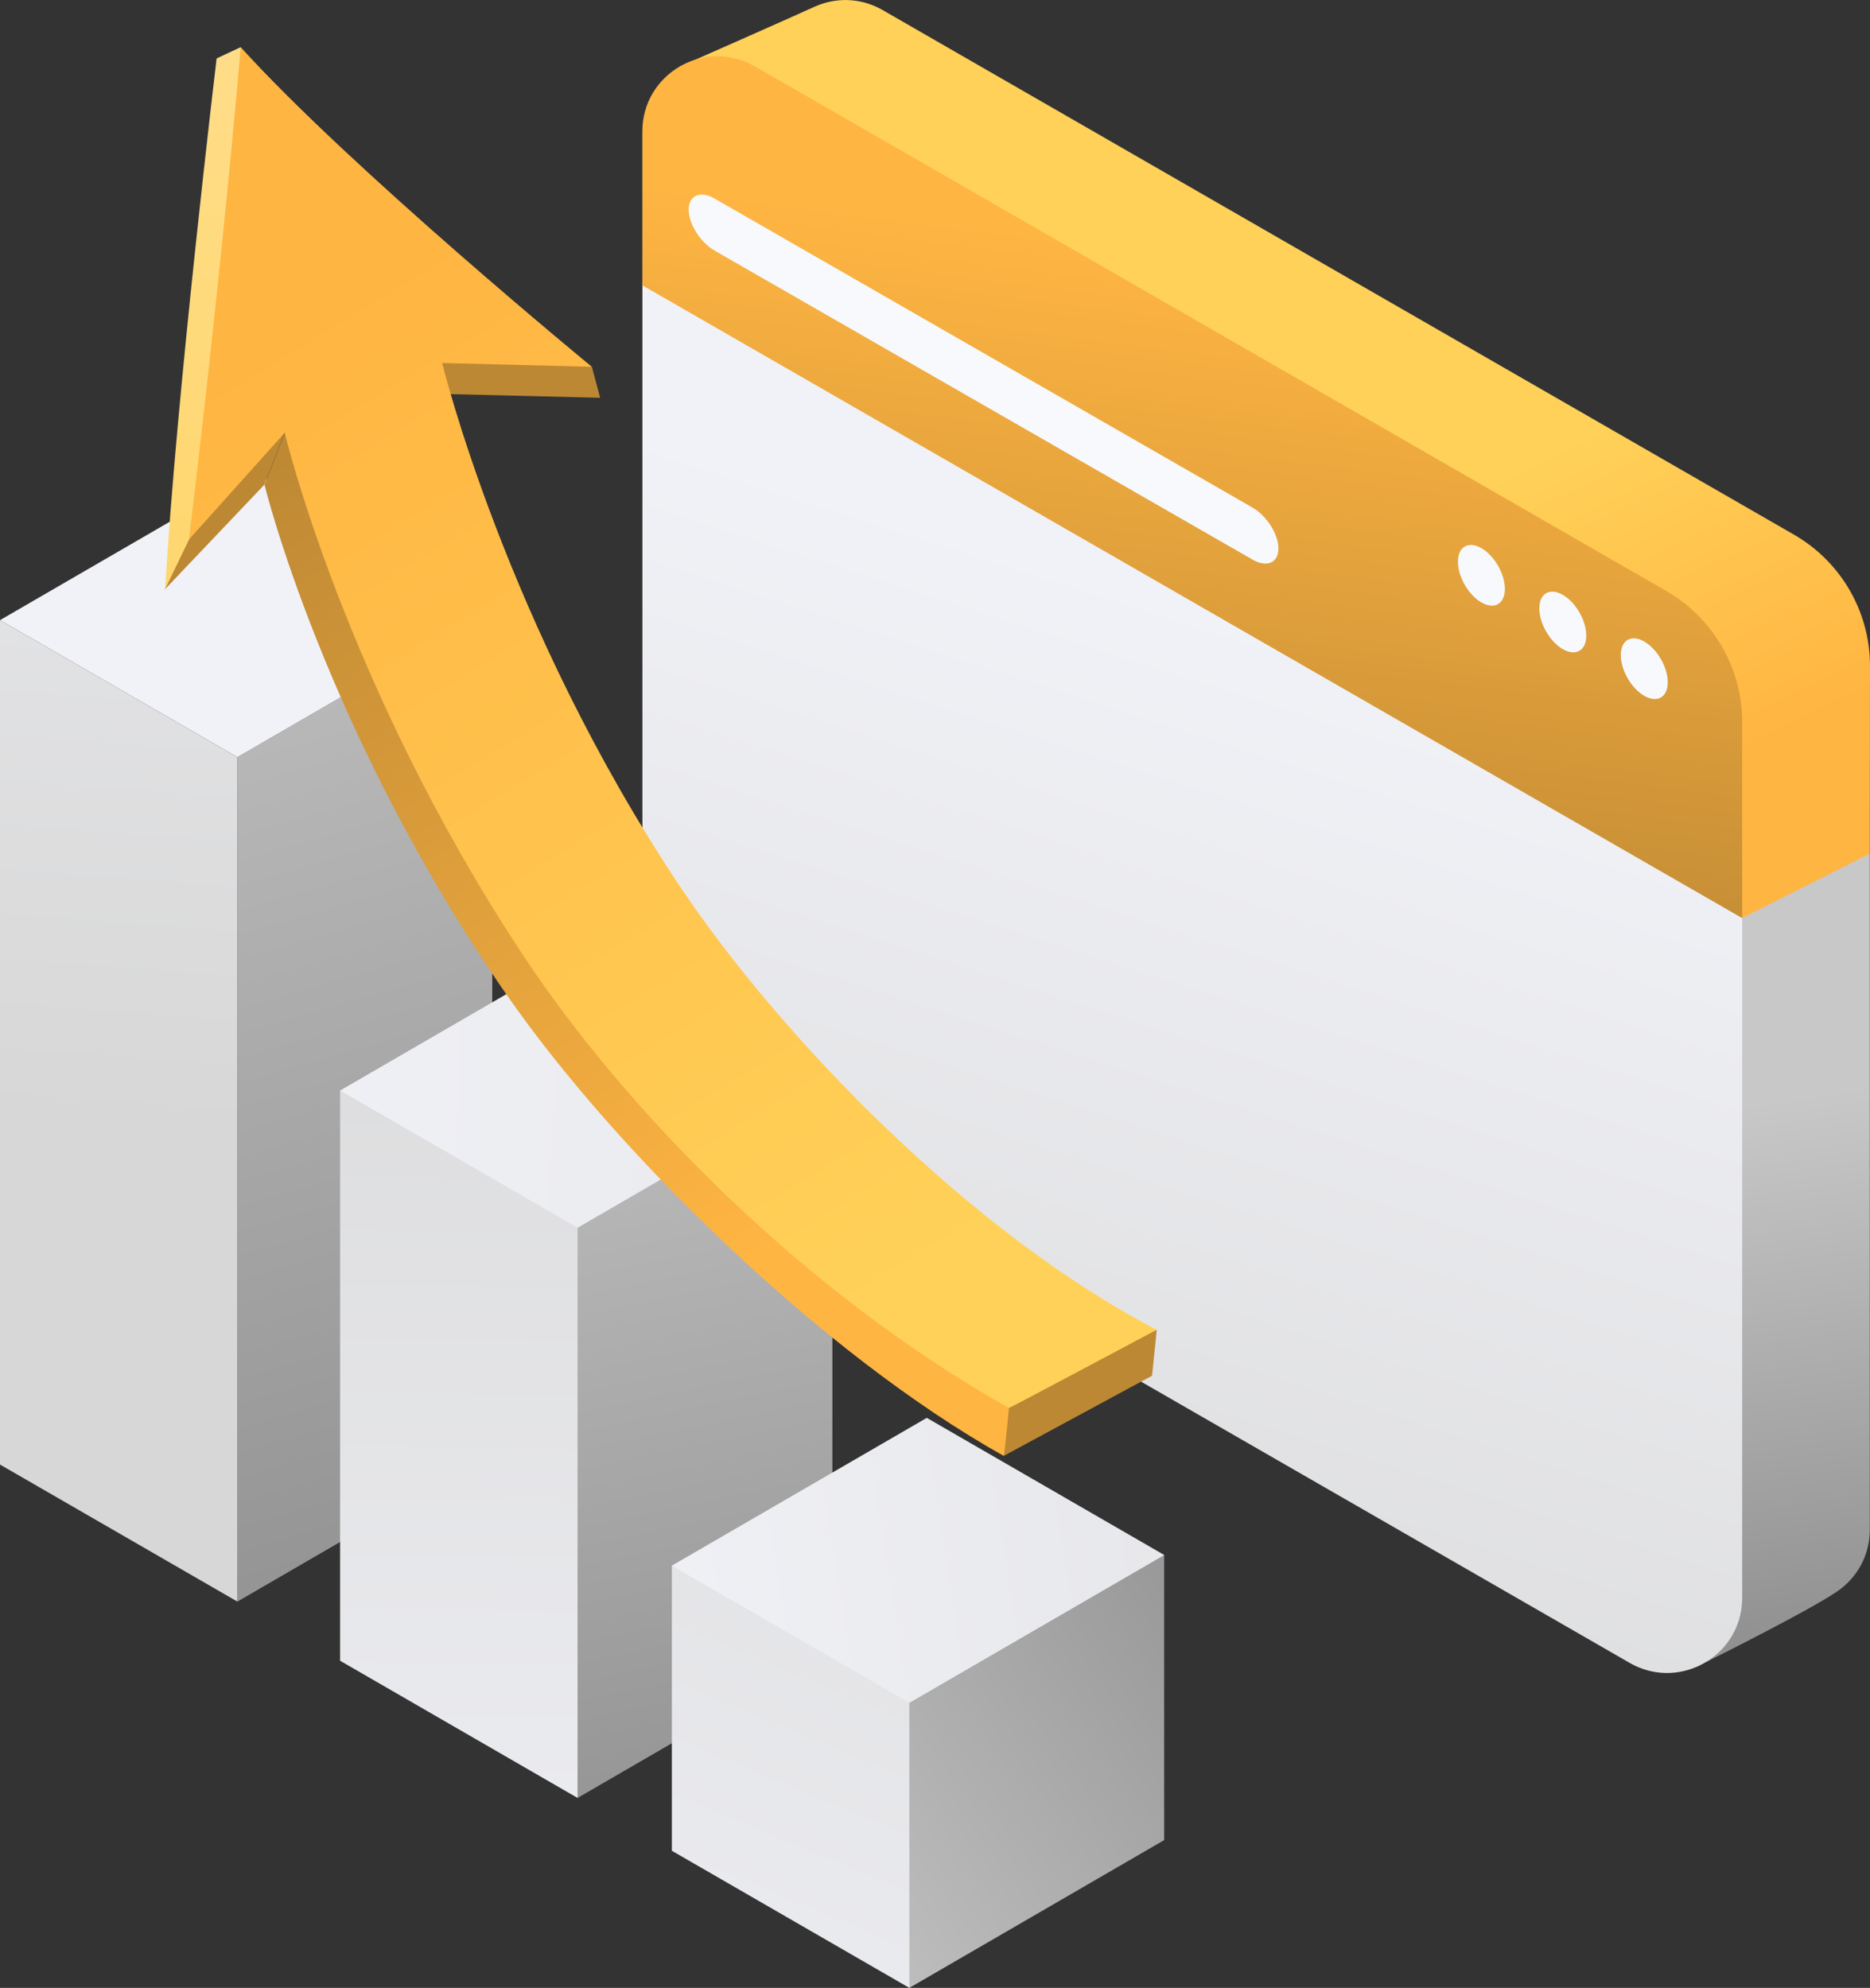 <?xml version="1.0" encoding="UTF-8"?>
<svg id="Layer_2" data-name="Layer 2" xmlns="http://www.w3.org/2000/svg" xmlns:xlink="http://www.w3.org/1999/xlink" viewBox="0 0 207.02 220.09">
  <rect x="0" y="0" width="207.02" height="220.09" fill="#333333" stroke="none"/>
  <defs>
    <style>
      .cls-1 {
        fill: url(#linear-gradient-2);
      }

      .cls-2 {
        fill: url(#linear-gradient);
      }

      .cls-3 {
        fill: url(#Gradient_bez_nazwy_16-5);
      }

      .cls-4 {
        fill: url(#Gradient_bez_nazwy_16-4);
      }

      .cls-5 {
        fill: url(#Gradient_bez_nazwy_16-2);
      }

      .cls-6 {
        fill: url(#Gradient_bez_nazwy_16-7);
      }

      .cls-7 {
        fill: url(#Gradient_bez_nazwy_16-3);
      }

      .cls-8 {
        fill: url(#Gradient_bez_nazwy_16-6);
      }

      .cls-9 {
        fill: url(#Gradient_bez_nazwy_54-2);
      }

      .cls-10 {
        fill: url(#Gradient_bez_nazwy_54-3);
      }

      .cls-11 {
        fill: url(#Gradient_bez_nazwy_54-4);
      }

      .cls-12 {
        fill: url(#Gradient_bez_nazwy_56-2);
      }

      .cls-13 {
        fill: url(#Gradient_bez_nazwy_56-4);
      }

      .cls-14 {
        fill: url(#Gradient_bez_nazwy_56-5);
      }

      .cls-15 {
        fill: url(#Gradient_bez_nazwy_56-3);
      }

      .cls-16 {
        fill: url(#Gradient_bez_nazwy_54);
      }

      .cls-17 {
        fill: url(#Gradient_bez_nazwy_56);
      }

      .cls-18 {
        fill: url(#Gradient_bez_nazwy_24);
      }

      .cls-19 {
        fill: url(#Gradient_bez_nazwy_16);
      }

      .cls-20 {
        fill: #f7f9fc;
      }
    </style>
    <linearGradient id="Gradient_bez_nazwy_54" data-name="Gradient bez nazwy 54" x1="164.23" y1="254.74" x2="144.23" y2="121.41" gradientUnits="userSpaceOnUse">
      <stop offset=".3" stop-color="#787878"/>
      <stop offset=".94" stop-color="#c8c8c8"/>
    </linearGradient>
    <linearGradient id="linear-gradient" x1="144.5" y1="62.82" x2="161.17" y2="98.16" gradientUnits="userSpaceOnUse">
      <stop offset="0" stop-color="#ffd158"/>
      <stop offset="1" stop-color="#ffb542"/>
    </linearGradient>
    <linearGradient id="Gradient_bez_nazwy_16" data-name="Gradient bez nazwy 16" x1="91.46" y1="231.56" x2="143.13" y2="69.89" gradientUnits="userSpaceOnUse">
      <stop offset=".13" stop-color="#d7d7d7"/>
      <stop offset="1" stop-color="#f1f2f7"/>
    </linearGradient>
    <linearGradient id="Gradient_bez_nazwy_56" data-name="Gradient bez nazwy 56" x1="135.75" y1="28.37" x2="125.98" y2="104.81" gradientUnits="userSpaceOnUse">
      <stop offset="0" stop-color="#ffb542"/>
      <stop offset="1" stop-color="#bd8834"/>
    </linearGradient>
    <linearGradient id="Gradient_bez_nazwy_54-2" data-name="Gradient bez nazwy 54" x1="101.76" y1="335.85" x2="11.09" y2="20.51" xlink:href="#Gradient_bez_nazwy_54"/>
    <linearGradient id="Gradient_bez_nazwy_16-2" data-name="Gradient bez nazwy 16" x1="196.98" y1="68.06" x2="48.98" y2="68.06" xlink:href="#Gradient_bez_nazwy_16"/>
    <linearGradient id="Gradient_bez_nazwy_16-3" data-name="Gradient bez nazwy 16" x1="11.56" y1="144.21" x2="22.9" y2="-8.46" xlink:href="#Gradient_bez_nazwy_16"/>
    <linearGradient id="Gradient_bez_nazwy_16-4" data-name="Gradient bez nazwy 16" x1="65.83" y1="55.75" x2="63.16" y2="241.09" xlink:href="#Gradient_bez_nazwy_16"/>
    <linearGradient id="Gradient_bez_nazwy_54-3" data-name="Gradient bez nazwy 54" x1="113.96" y1="333.9" x2="61.29" y2="77.9" xlink:href="#Gradient_bez_nazwy_54"/>
    <linearGradient id="Gradient_bez_nazwy_16-5" data-name="Gradient bez nazwy 16" x1="339.25" y1="134.71" x2="12.58" y2="117.38" xlink:href="#Gradient_bez_nazwy_16"/>
    <linearGradient id="Gradient_bez_nazwy_16-6" data-name="Gradient bez nazwy 16" x1="136.51" y1="89.23" x2="67.18" y2="255.23" xlink:href="#Gradient_bez_nazwy_16"/>
    <linearGradient id="Gradient_bez_nazwy_54-4" data-name="Gradient bez nazwy 54" x1="214.11" y1="123.62" x2="73.44" y2="226.29" xlink:href="#Gradient_bez_nazwy_54"/>
    <linearGradient id="Gradient_bez_nazwy_16-7" data-name="Gradient bez nazwy 16" x1="262.76" y1="147.51" x2="62.76" y2="178.84" xlink:href="#Gradient_bez_nazwy_16"/>
    <linearGradient id="Gradient_bez_nazwy_56-2" data-name="Gradient bez nazwy 56" x1="119.8" y1="117.89" x2="119.13" y2="147.89" xlink:href="#Gradient_bez_nazwy_56"/>
    <linearGradient id="Gradient_bez_nazwy_56-3" data-name="Gradient bez nazwy 56" x1="27.53" y1="33.01" x2="25.97" y2="46.78" xlink:href="#Gradient_bez_nazwy_56"/>
    <linearGradient id="Gradient_bez_nazwy_56-4" data-name="Gradient bez nazwy 56" x1="55.97" y1="24.52" x2="56.41" y2="38.3" xlink:href="#Gradient_bez_nazwy_56"/>
    <linearGradient id="Gradient_bez_nazwy_24" data-name="Gradient bez nazwy 24" x1="27.31" y1="6.71" x2="17.76" y2="117.82" gradientUnits="userSpaceOnUse">
      <stop offset="0" stop-color="#fd8"/>
      <stop offset="1" stop-color="#ffd158"/>
    </linearGradient>
    <linearGradient id="Gradient_bez_nazwy_56-5" data-name="Gradient bez nazwy 56" x1="86.8" y1="137.49" x2="28.8" y2="49.27" xlink:href="#Gradient_bez_nazwy_56"/>
    <linearGradient id="linear-gradient-2" x1="99.51" y1="142.65" x2="34.18" y2="35.31" xlink:href="#linear-gradient"/>
  </defs>
  <g id="Warstwa_1" data-name="Warstwa 1">
    <g>
      <g id="program_window" data-name="program window">
        <path class="cls-16" d="M188.95,183.96l-104.83-60.5c-5.19-3-8.39-8.53-8.39-14.52l.33-76.87,130.94,62.46v74.8c0,2.78-1.3,5.1-3.23,6.59-2.52,1.94-14.83,8.06-14.83,8.06Z"/>
        <path class="cls-2" d="M73.41,37.51l1.82-30.13s12.1-5.33,14.89-6.61c2.31-1.06,5.11-1.09,7.62.36l100.89,58.08c5.19,3,8.39,8.53,8.39,14.52l-.02,20.78-14.14,7.13L73.41,37.51Z"/>
        <path class="cls-19" d="M192.87,101.53v75.37c0,3.51-2.08,6.3-4.87,7.57-2.31,1.05-5.1,1.08-7.6-.37l-100.9-58.08c-5.19-3-8.38-8.53-8.38-14.52V31.26l121.76,70.27Z"/>
        <path class="cls-17" d="M192.87,79.96v21.69L71.11,31.59V14.56c0-6.41,6.93-10.41,12.48-7.2l100.89,58.08c5.19,3,8.39,8.53,8.39,14.52Z"/>
        <g>
          <path class="cls-20" d="M161.4,62.19c0,1.66,1.16,3.68,2.6,4.51,1.44.83,2.6.16,2.6-1.5,0-1.66-1.16-3.68-2.6-4.51-1.44-.83-2.6-.16-2.6,1.5Z"/>
          <path class="cls-20" d="M170.41,67.36c0,1.66,1.16,3.68,2.6,4.51,1.44.83,2.6.16,2.6-1.5,0-1.66-1.16-3.68-2.6-4.51-1.44-.83-2.6-.16-2.6,1.5Z"/>
          <path class="cls-20" d="M179.43,72.53c0,1.66,1.16,3.68,2.6,4.51,1.44.83,2.6.16,2.6-1.5s-1.16-3.68-2.6-4.51c-1.44-.83-2.6-.16-2.6,1.5Z"/>
        </g>
        <path class="cls-20" d="M79.12,27.75l59.53,34.2c1.59.92,2.88.37,2.88-1.22s-1.29-3.62-2.88-4.54l-59.53-34.2c-1.59-.92-2.88-.37-2.88,1.22s1.29,3.62,2.88,4.54Z"/>
      </g>
      <g id="chart">
        <g>
          <polygon class="cls-9" points="26.28 177.32 54.49 160.96 54.5 67.47 26.28 83.83 26.28 177.32"/>
          <polygon class="cls-5" points="0 68.66 28.22 52.3 54.5 67.47 26.28 83.83 0 68.66"/>
          <polygon class="cls-7" points="0 162.15 26.28 177.32 26.28 83.83 0 68.66 0 162.15"/>
        </g>
        <g>
          <polygon class="cls-4" points="37.65 183.87 63.94 199.06 92.15 119.56 37.65 120.74 37.65 183.87"/>
          <polygon class="cls-10" points="63.94 199.06 92.15 182.7 92.15 119.56 63.94 135.92 63.94 199.06"/>
          <polygon class="cls-3" points="37.65 120.74 65.87 104.38 92.15 119.56 63.94 135.92 37.65 120.74"/>
        </g>
        <g>
          <polygon class="cls-8" points="74.38 173.34 128.88 172.16 100.67 220.09 74.38 204.91 74.38 173.34"/>
          <polygon class="cls-11" points="100.67 220.09 128.88 203.73 128.88 172.16 100.67 188.52 100.67 220.09"/>
          <polygon class="cls-6" points="74.38 173.34 102.6 156.98 128.88 172.16 100.67 188.52 74.38 173.34"/>
        </g>
        <g>
          <path class="cls-12" d="M127.53,152.32l-16.41,8.87-1.04-6.38c7.07-1.8,10.92-5.75,17.98-7.58l-.52,5.1Z"/>
          <polygon class="cls-15" points="20.91 59.73 18.21 65.3 29.27 53.66 31.52 47.9 31.36 45.96 20.91 59.73"/>
          <polygon class="cls-13" points="46.57 37.06 46.74 43.56 66.44 44.04 65.52 40.6 46.57 37.06"/>
          <path class="cls-18" d="M20.91,59.73c1.7-3.48,7.4-16.26,7.4-16.26-1.26-12.78-.9-25.51-1.66-38.25l-2.67,1.25s-4.48,37.44-5.69,58.7l2.62-5.44Z"/>
          <path class="cls-14" d="M31.53,47.92l-2.25,5.75s6.67,27.41,26.79,56.44c12.11,17.47,35.01,39.88,55.05,51.08.06.03.58-5.3.58-5.3-12.7-10.83-39.73-34.9-50.47-51.85-19.06-30.07-29.69-56.11-29.69-56.11Z"/>
          <path class="cls-1" d="M26.65,5.23c-2.43,27.92-5.74,54.51-5.74,54.51l10.61-11.83s6.54,27.65,26.11,57.43c11.67,17.77,31.48,37.82,54.06,50.55.06.03,16.36-8.66,16.36-8.66-20.71-10.78-41.71-32.51-52.85-49.2-19.18-28.75-26.25-57.84-26.25-57.84l16.57.42S38.88,18.73,26.65,5.23Z"/>
        </g>
      </g>
    </g>
  </g>
</svg>